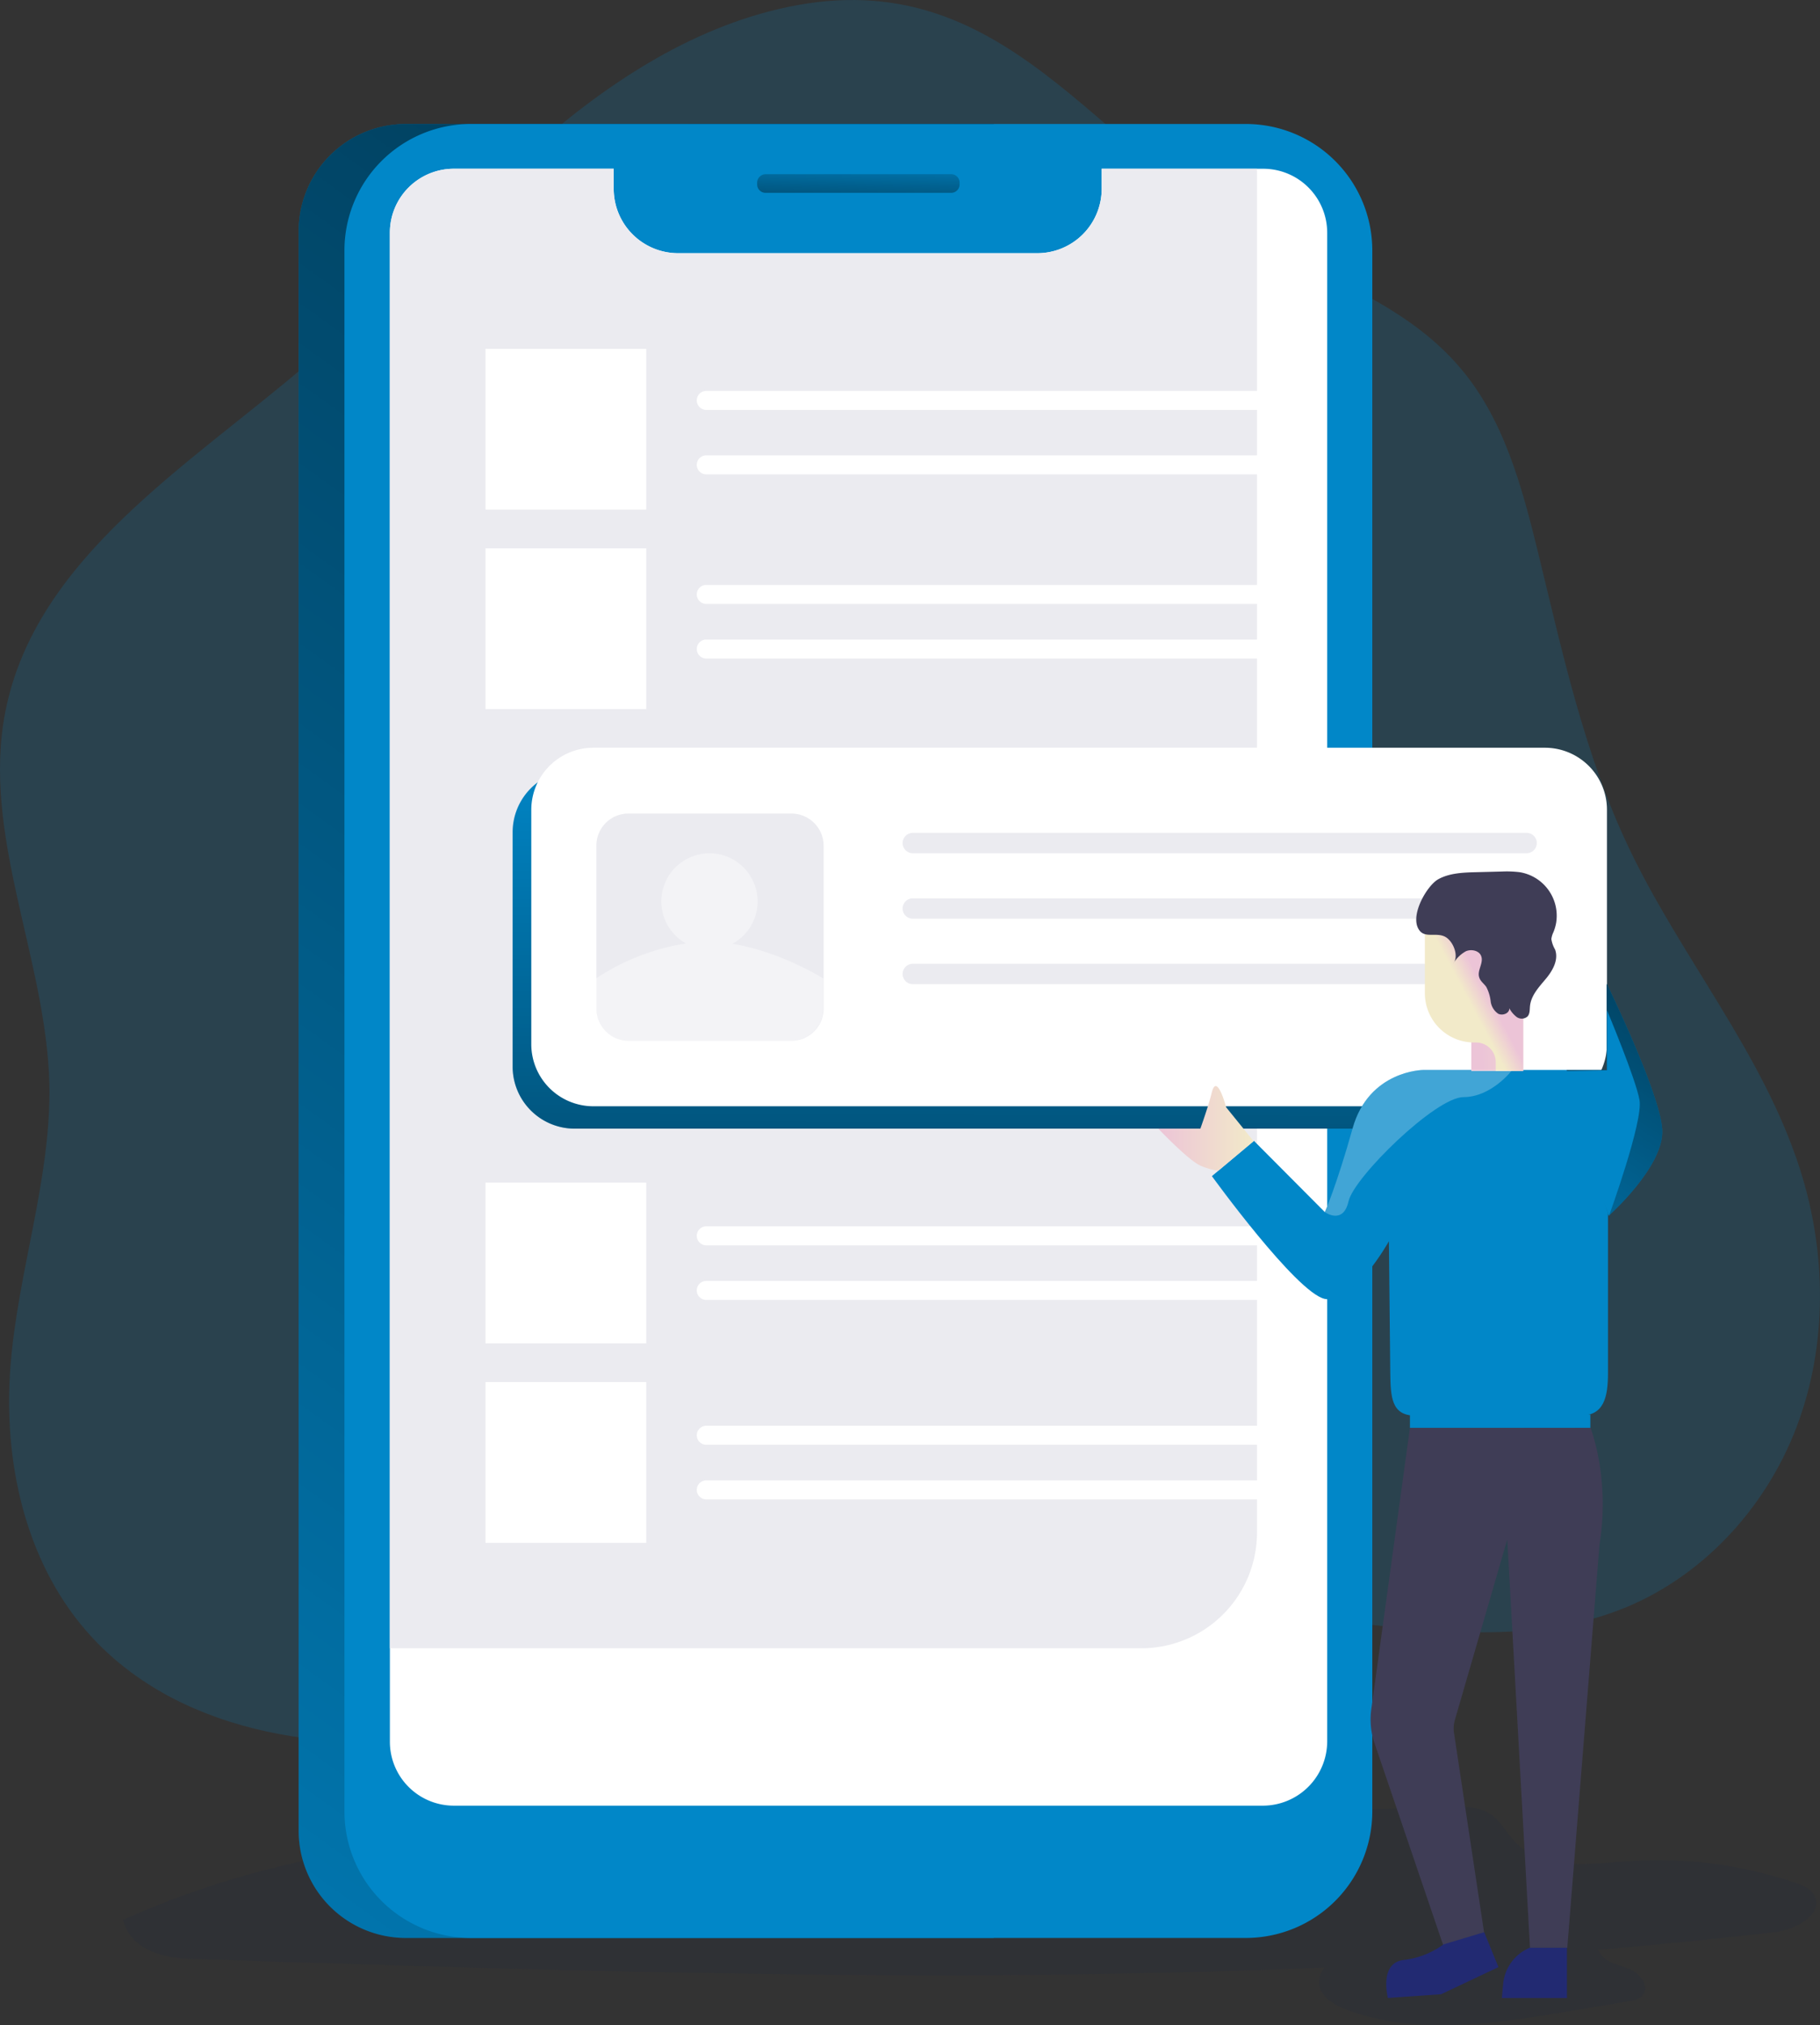 <svg height="597.08" width="536.69" xmlns="http://www.w3.org/2000/svg" xmlns:xlink="http://www.w3.org/1999/xlink"><rect width="100%" height="100%" fill="#333333" stroke="none"/><linearGradient id="a" gradientTransform="matrix(1 0 0 -1 -.02 428)" gradientUnits="userSpaceOnUse" x1="-58.3" x2="370.35" y1="-230.8" y2="361.96"><stop offset="0" stop-opacity="0"/><stop offset=".85" stop-opacity=".51"/><stop offset=".99"/></linearGradient><linearGradient id="c" gradientTransform="translate(0 -168)" x1="253.4" x2="252.84" xlink:href="#a" y1="212.3" y2="233.89"/><linearGradient id="d" gradientTransform="translate(0 -168)" x1="310.07" x2="309.23" xlink:href="#a" y1="390.38" y2="571.99"/><linearGradient id="e" gradientTransform="matrix(1 0 0 -1 -148.76 428)" x1="576.62" x2="653.8" xlink:href="#a" y1="30.69" y2="148.98"/><linearGradient id="f" x1="440.65" x2="445.72" xlink:href="#a" y1="411.01" y2="434.48"/><linearGradient id="b" gradientTransform="matrix(1 0 0 -1 -.05 428.05)" gradientUnits="userSpaceOnUse" x1="436.82" x2="462.01" y1="131.71" y2="132.17"><stop offset="0" stop-color="#ecc4d7"/><stop offset=".42" stop-color="#efd4d1"/><stop offset="1" stop-color="#f2eac9"/></linearGradient><linearGradient id="g" gradientTransform="matrix(1 0 0 -1 -148.76 428)" x1="587.02" x2="581.83" xlink:href="#b" y1="135.78" y2="133.03"/><linearGradient id="h" gradientTransform="matrix(1 0 0 -1 -148.76 428)" x1="490.36" x2="518.5" xlink:href="#b" y1="95.38" y2="95.38"/><path d="M523.17 569.65c-17.3 2-34.6 3.7-51.9 5.2a7.46 7.46 0 00.7 1.2c1.8 2.7 5.5 3.2 8.6 4.5s5.9 5 3.9 7.6c-1 1.3-2.8 1.7-4.4 1.9l-17.9 3c-21.8 3.6-44.8 7.2-65.4-.7-8.5-3.3-9.1-8.2-6.2-12.3-110.7 4.8-221.9 1.1-332.8-2.5-9 0-19.1-2.4-21.5-11.5 57.1-25.7 112.5-25.8 174.4-27.5l217.5-5.8c3.7-.1 7.7-.1 10.9 1.8s5 5.7 7.7 8.5c8 8.3 21.4 6.6 32.9 5.7a126.35 126.35 0 0149.6 6.3c2.2.7 4.6 1.7 5.7 3.7 3 5.6-5.5 10.2-11.8 10.9z" fill="#1d2741" opacity=".18"/><path d="M232.37 2.05c-29.2 6.1-54.9 23.5-77.1 43.4s-42 42.5-64.7 61.9c-35.1 30.1-80.1 57.1-89 102.5-7.1 36.4 12.1 72.8 13 109.9.5 28.1-9.4 55.3-11.5 83.3-2.1 27.6 4.2 56.8 22.3 77.7 25.8 29.8 70 36.8 109.1 31.2s75.9-21.6 114.4-30.1c46.4-10.2 94.7-9.4 142-4.3 28.9 3.1 59.2 7.6 86.4-2.8 24.2-9.2 43.3-29.8 52.5-54s8.9-51.5 1-76.1c-10.9-34.1-35-62.3-50.4-94.6-13.1-27.5-19.6-57.5-26.8-87.1-4.8-19.6-10.2-39.9-23.5-55.1-15.1-17.5-38-25.6-58.3-36.7-49.1-26.8-75.3-82.5-139.4-69.1z" fill="#0187c8" opacity=".18"/><path d="M119.67 36.55h173.4v534.8h-173.4a31.6 31.6 0 01-31.6-31.6V68.15a31.6 31.6 0 0131.6-31.6z" fill="#0187c8"/><path d="M119.7 36.5h173.4v534.8H119.7a31.6 31.6 0 01-31.6-31.6V68.1a31.6 31.6 0 0131.6-31.6z" fill="url(#a)" transform="translate(-.03 .05)"/><path d="M138.87 36.55h228.5a37.3 37.3 0 0137.3 37.3v460.2a37.3 37.3 0 01-37.3 37.3h-228.5a37.3 37.3 0 01-37.3-37.3V73.85a37.3 37.3 0 0137.3-37.3z" fill="#0187c8"/><path d="M391.37 68.65v444.8a19 19 0 01-18.9 18.9h-238.7a18.86 18.86 0 01-18.8-18.9V68.65a18.86 18.86 0 0118.8-18.9h47.2v5.9a19 19 0 0019 19h105.9a19 19 0 0019-19v-5.9h47.6a18.88 18.88 0 0118.9 18.9z" fill="#fff"/><path d="M225.8 51.3h54.7a2.48 2.48 0 012.5 2.5v.5a2.48 2.48 0 01-2.5 2.5h-54.7a2.48 2.48 0 01-2.5-2.5v-.5a2.54 2.54 0 012.5-2.5z" fill="url(#c)" transform="translate(-.03 .05)"/><path d="M370.67 49.75v402.1a34.14 34.14 0 01-34.1 34.1h-221.6V68.65a18.86 18.86 0 0118.8-18.9h47.2v5.9a19 19 0 0019 19h105.9a19 19 0 0019-19v-5.9z" fill="#ebebf0"/><path d="M169.47 227.05h280.6a18.3 18.3 0 0118.3 18.3v69.1a18.3 18.3 0 01-18.3 18.3h-280.6a18.3 18.3 0 01-18.3-18.3v-69.1a18.3 18.3 0 0118.3-18.3z" fill="#0187c8"/><path d="M169.5 227h280.6a18.3 18.3 0 0118.3 18.3v69.1a18.3 18.3 0 01-18.3 18.3H169.5a18.3 18.3 0 01-18.3-18.3v-69.1a18.3 18.3 0 0118.3-18.3z" fill="url(#d)" transform="translate(-.03 .05)"/><path d="M174.97 220.45h280.6a18.3 18.3 0 0118.3 18.3v69.1a18.3 18.3 0 01-18.3 18.3h-280.6a18.3 18.3 0 01-18.3-18.3v-69.1a18.3 18.3 0 0118.3-18.3zm-31.8-117.6h47.4v47.4h-47.4z" fill="#fff"/><path d="M185.37 239.85h48a9.5 9.5 0 019.5 9.5v48a9.5 9.5 0 01-9.5 9.5h-48a9.5 9.5 0 01-9.5-9.5v-48a9.43 9.43 0 019.5-9.5z" fill="#ebebf0"/><path d="M143.17 161.65h47.4v47.4h-47.4zm0 187h47.4v47.4h-47.4zm0 58.8h47.4v47.4h-47.4z" fill="#fff"/><path d="M242.77 288.45v8.9a9.5 9.5 0 01-9.5 9.5h-48a9.5 9.5 0 01-9.5-9.5v-8.9a66.72 66.72 0 0126.5-10.3 14.2 14.2 0 1113.7.1c14.2 2.3 26.8 10.2 26.8 10.2z" fill="#fff" opacity=".38"/><path d="M450.17 251.55h-181a3 3 0 01-3-3 3 3 0 013-3h181a3 3 0 013 3 3 3 0 01-3 3z" fill="#ebebf0"/><path d="M208.27 115.25h169.6a2.8 2.8 0 012.8 2.8 2.8 2.8 0 01-2.8 2.8h-169.6a2.8 2.8 0 01-2.8-2.8 2.8 2.8 0 012.8-2.8zm169.6 24.6h-169.6a2.8 2.8 0 01-2.8-2.8 2.8 2.8 0 012.8-2.8h169.6a2.8 2.8 0 012.8 2.8 2.86 2.86 0 01-2.8 2.8zm0 38.2h-169.6a2.8 2.8 0 01-2.8-2.8 2.8 2.8 0 012.8-2.8h169.6a2.8 2.8 0 012.8 2.8 2.86 2.86 0 01-2.8 2.8zm0 16.1h-169.6a2.8 2.8 0 01-2.8-2.8 2.8 2.8 0 012.8-2.8h169.6a2.8 2.8 0 012.8 2.8 2.86 2.86 0 01-2.8 2.8zm0 173h-169.6a2.8 2.8 0 01-2.8-2.8 2.8 2.8 0 012.8-2.8h169.6a2.8 2.8 0 012.8 2.8 2.86 2.86 0 01-2.8 2.8zm0 16.1h-169.6a2.8 2.8 0 01-2.8-2.8 2.8 2.8 0 012.8-2.8h169.6a2.8 2.8 0 012.8 2.8 2.86 2.86 0 01-2.8 2.8zm0 42.7h-169.6a2.8 2.8 0 01-2.8-2.8 2.8 2.8 0 012.8-2.8h169.6a2.8 2.8 0 012.8 2.8 2.86 2.86 0 01-2.8 2.8zm0 16.1h-169.6a2.8 2.8 0 01-2.8-2.8 2.8 2.8 0 012.8-2.8h169.6a2.8 2.8 0 012.8 2.8 2.86 2.86 0 01-2.8 2.8z" fill="#fff"/><path d="M450.17 270.85h-181a3 3 0 01-3-3 3 3 0 013-3h181a3 3 0 013 3 3 3 0 01-3 3zm0 19.3h-181a3 3 0 01-3-3 3 3 0 013-3h181a3 3 0 013 3 3 3 0 01-3 3z" fill="#ebebf0"/><path d="M415.77 420.95l-11.4 83a21.75 21.75 0 001.1 10.4l20.4 60 11.9-3.7-9-59.7a9.26 9.26 0 01.2-3.7l15.5-53.4 6.7 120.4h11l9.5-118.9c3.2-19.8-2.7-34.5-2.7-34.5z" fill="#3f3d56"/><path d="M474.17 347.75v57c0 7-1.1 12.6-8.1 12.6h-48.8c-7 0-7.2-5.6-7.3-12.6l-.4-38.8s-10.5 18.8-18.9 17-33.3-36.2-33.3-36.2l12.4-10.4 20.9 21s3.4-7.6 8.2-24.7 20.8-17.2 20.8-17.2h42.4c15.3 0 12.1 32.3 12.1 32.3zm-.3-57.6s15.5 31.8 16.3 42.7-15.8 25.6-15.8 25.6l-12.4-43h11.8v-25.3z" fill="#0187c8"/><path d="M473.9 290.1s15.5 31.8 16.3 42.7-15.8 25.6-15.8 25.6l-12.4-43h11.8v-25.3z" fill="url(#e)" transform="translate(-.03 .05)"/><path d="M474.47 358.45s10.1-27.8 9-34.1-9.6-26.5-9.6-26.5v17.7l-14.9.3zm-58.7 58.6h53.2v3.9h-53.2z" fill="#0187c8"/><path d="M415.77 417.05h53.2v3.9h-53.2z" fill="url(#f)"/><path d="M433.87 276.75h15.3v39h-15.3z" fill="url(#b)"/><path d="M449.2 272.4v43.3h-8.1v-2.6a5.8 5.8 0 00-5.8-5.8h-.5a14.53 14.53 0 01-14.6-14.5v-20.3h29z" fill="url(#g)" transform="translate(-.03 .05)"/><path d="M424.07 259.25c3.2-1.8 7.1-2 10.9-2.1l7.9-.2a31.33 31.33 0 015.3.2 13 13 0 0110.7 15 13.82 13.82 0 01-.8 2.7 6.64 6.64 0 00-.6 2 8.86 8.86 0 001.1 3.1c1.1 3-.7 6.2-2.7 8.6s-4.4 4.9-4.7 8.1c-.1 1 0 2.2-.7 3a2.56 2.56 0 01-3.2.2 7.84 7.84 0 01-2.2-2.6c.1 1.5-2 2.3-3.3 1.6a5.17 5.17 0 01-2.2-3.7 12.1 12.1 0 00-1.3-4.2c-.7-1-1.8-1.7-2.1-2.9-.6-2 1.4-4.2.6-6.2-.6-1.6-2.9-2.1-4.5-1.4a9.83 9.83 0 00-3.7 3.6c1.5-2 .3-5.4-1.3-7-2.5-2.7-6.2-.4-8.3-2.3-3.9-3.8 1.6-13.5 5.1-15.5z" fill="#3f3d56"/><path d="M445.77 315.65s-6 7.8-14.2 7.8-32.3 23.6-33.9 30.7-7 3.2-7 3.2 3.4-7.6 8.2-24.7 20.8-17.2 20.8-17.2h21.6z" fill="#fff" opacity=".25"/><path d="M437.67 569.65l4.2 10.3-16.9 8-15.7 1.1s-2.7-10.3 4.6-11.2a24.82 24.82 0 0011.8-4.6zm13.4 4.6a12.83 12.83 0 00-7.8 10.5l-.4 4.3h19.2v-14.8z" fill="#222a72"/><path d="M369.7 336.4l-8.1-10s-2.8-10.7-4.3-4.1c-.9 3.7-3.3 10.4-3.3 10.4h-12.4s8.7 9.2 12.4 10.9a20 20 0 005.3 1.5z" fill="url(#h)" transform="translate(-.03 .05)"/></svg>